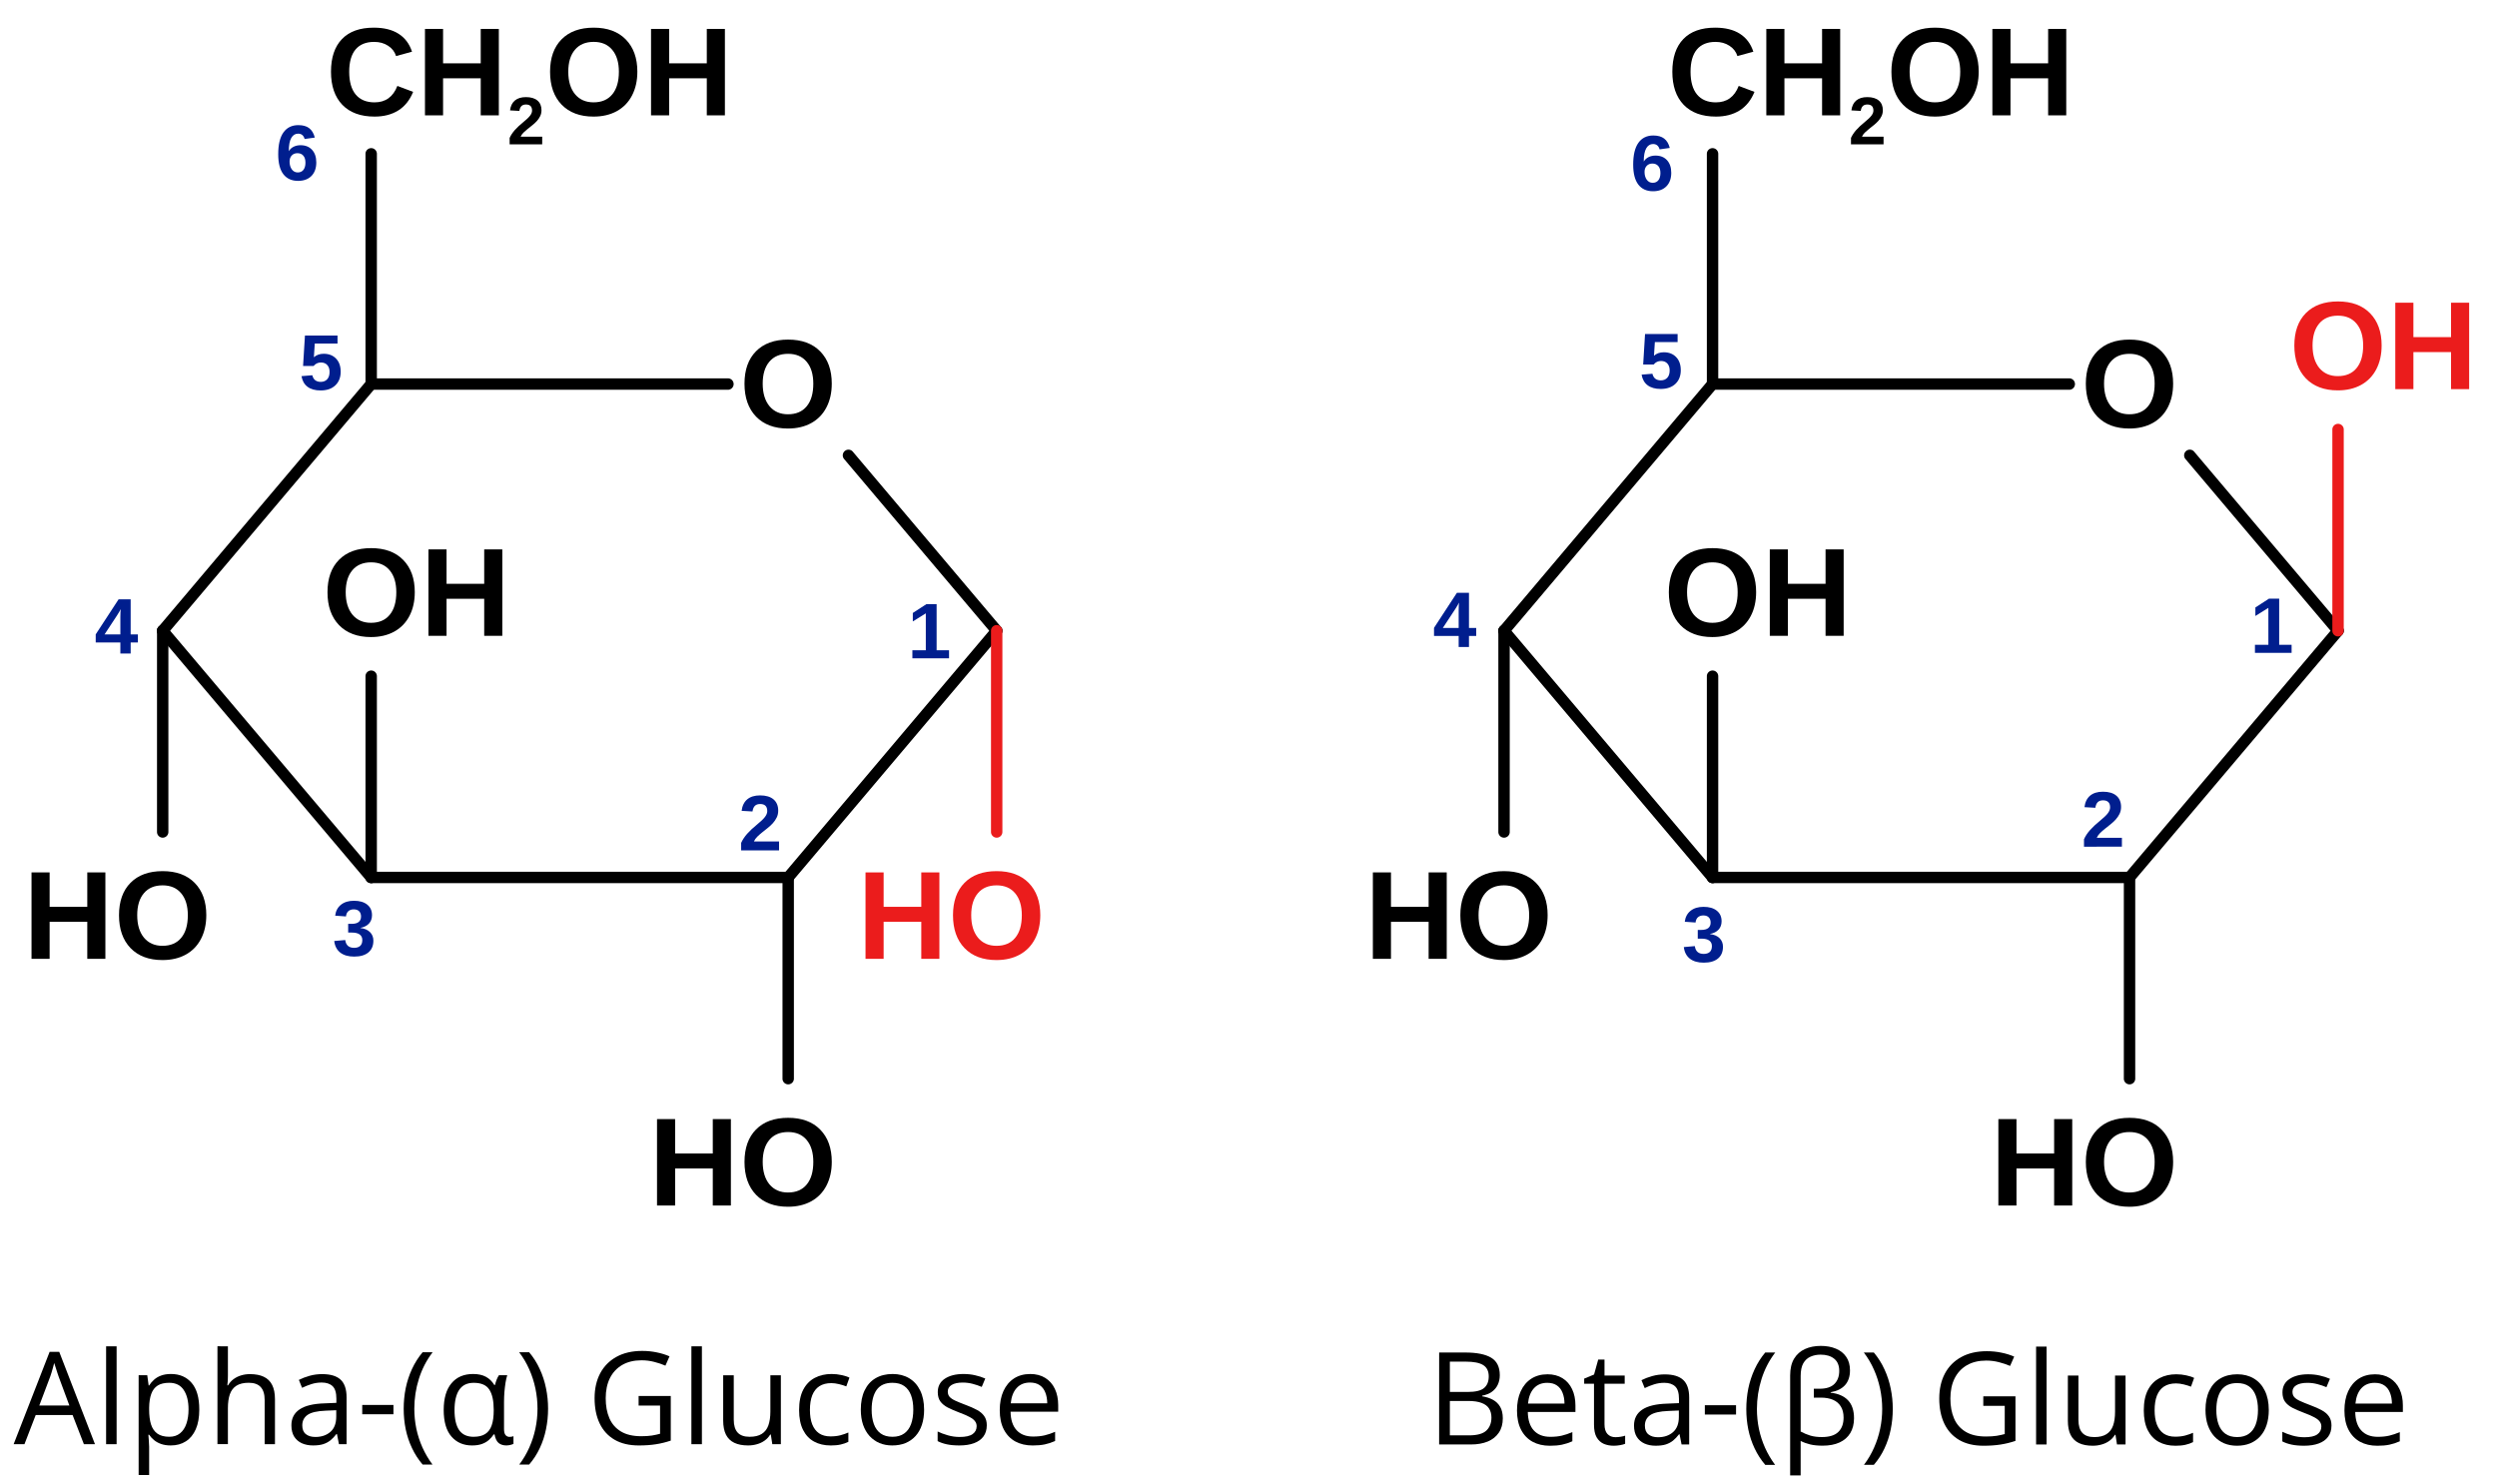<?xml version="1.0" encoding="UTF-8" standalone="no"?>
<!-- IBoard SVG File -->

<svg
   viewBox="368.91 144.28 258.39 153.63"
   height="153.63"
   width="258.39"
   version="1.1"
   id="svg228"
   sodipodi:docname="alpha-vs-beta-glusoce-1st-image-path.svg"
   inkscape:version="1.1.1 (3bf5ae0d25, 2021-09-20)"
   xmlns:inkscape="http://www.inkscape.org/namespaces/inkscape"
   xmlns:sodipodi="http://sodipodi.sourceforge.net/DTD/sodipodi-0.dtd"
   xmlns="http://www.w3.org/2000/svg"
   xmlns:svg="http://www.w3.org/2000/svg">
  <defs
     id="defs232" />
  <sodipodi:namedview
     id="namedview230"
     pagecolor="#ffffff"
     bordercolor="#999999"
     borderopacity="1"
     inkscape:pageshadow="0"
     inkscape:pageopacity="0"
     inkscape:pagecheckerboard="0"
     showgrid="false"
     inkscape:zoom="1.7240499"
     inkscape:cx="101.21517"
     inkscape:cy="43.212206"
     inkscape:window-width="1366"
     inkscape:window-height="697"
     inkscape:window-x="-8"
     inkscape:window-y="-8"
     inkscape:window-maximized="1"
     inkscape:current-layer="svg228" />
  <!-- SVG File -->
  <g
     id="g20210"
     transform="translate(2.397,-0.205)">
    <g
       aria-label="HO"
       id="text6">
      <path
         d="m 375.545,243.719 v -3.834 h -3.897 v 3.834 h -1.873 v -8.944 h 1.873 v 3.561 h 3.897 v -3.561 h 1.873 v 8.944 z"
         style="font-weight:bold;font-size:13px;font-family:Arial;baseline-shift:0px"
         id="path20854" />
      <path
         d="m 387.86,239.205 q 0,1.396 -0.552,2.457 -0.552,1.06 -1.581,1.625 -1.028,0.559 -2.399,0.559 -2.107,0 -3.307,-1.238 -1.193,-1.244 -1.193,-3.402 0,-2.152 1.193,-3.358 1.193,-1.206 3.32,-1.206 2.126,0 3.32,1.219 1.2,1.219 1.2,3.345 z m -1.911,0 q 0,-1.447 -0.686,-2.266 -0.686,-0.825 -1.923,-0.825 -1.257,0 -1.942,0.819 -0.686,0.812 -0.686,2.272 0,1.473 0.698,2.323 0.705,0.844 1.917,0.844 1.257,0 1.936,-0.825 0.686,-0.825 0.686,-2.342 z"
         style="font-weight:bold;font-size:13px;font-family:Arial;baseline-shift:0px"
         id="path20851" />
    </g>
    <g
       aria-label="HO"
       id="text12">
      <path
         d="m 461.848,243.719 v -3.834 h -3.897 v 3.834 h -1.873 v -8.944 h 1.873 v 3.561 h 3.897 v -3.561 h 1.873 v 8.944 z"
         style="font-weight:bold;font-size:13px;font-family:Arial;baseline-shift:0px;fill:#eb1c1c"
         id="path20848" />
      <path
         d="m 474.162,239.205 q 0,1.396 -0.552,2.457 -0.552,1.06 -1.581,1.625 -1.028,0.559 -2.399,0.559 -2.107,0 -3.307,-1.238 -1.193,-1.244 -1.193,-3.402 0,-2.152 1.193,-3.358 1.193,-1.206 3.32,-1.206 2.126,0 3.32,1.219 1.2,1.219 1.2,3.345 z m -1.911,0 q 0,-1.447 -0.686,-2.266 -0.686,-0.825 -1.923,-0.825 -1.257,0 -1.942,0.819 -0.686,0.812 -0.686,2.272 0,1.473 0.698,2.323 0.705,0.844 1.917,0.844 1.257,0 1.936,-0.825 0.686,-0.825 0.686,-2.342 z"
         style="font-weight:bold;font-size:13px;font-family:Arial;baseline-shift:0px;fill:#eb1c1c"
         id="path20845" />
    </g>
    <g
       aria-label="OH"
       id="text18">
      <path
         d="m 409.434,205.776 q 0,1.396 -0.552,2.457 -0.552,1.06 -1.581,1.625 -1.028,0.559 -2.399,0.559 -2.107,0 -3.307,-1.238 -1.193,-1.244 -1.193,-3.402 0,-2.152 1.193,-3.358 1.193,-1.206 3.32,-1.206 2.126,0 3.32,1.219 1.2,1.219 1.2,3.345 z m -1.911,0 q 0,-1.447 -0.686,-2.266 -0.686,-0.825 -1.923,-0.825 -1.257,0 -1.942,0.819 -0.686,0.812 -0.686,2.272 0,1.473 0.698,2.323 0.705,0.844 1.917,0.844 1.257,0 1.936,-0.825 0.686,-0.825 0.686,-2.342 z"
         style="font-weight:bold;font-size:13px;font-family:Arial;baseline-shift:0px"
         id="path20842" />
      <path
         d="m 416.619,210.289 v -3.834 h -3.897 v 3.834 h -1.873 v -8.944 h 1.873 v 3.561 h 3.897 v -3.561 h 1.873 v 8.944 z"
         style="font-weight:bold;font-size:13px;font-family:Arial;baseline-shift:0px"
         id="path20839" />
    </g>
    <g
       aria-label="O"
       id="text22">
      <path
         d="m 452.585,184.194 q 0,1.396 -0.552,2.457 -0.552,1.06 -1.581,1.625 -1.028,0.559 -2.399,0.559 -2.107,0 -3.307,-1.238 -1.193,-1.244 -1.193,-3.402 0,-2.152 1.193,-3.358 1.193,-1.206 3.32,-1.206 2.126,0 3.32,1.219 1.2,1.219 1.2,3.345 z m -1.911,0 q 0,-1.447 -0.686,-2.266 -0.686,-0.825 -1.923,-0.825 -1.257,0 -1.942,0.819 -0.686,0.812 -0.686,2.272 0,1.473 0.698,2.323 0.705,0.844 1.917,0.844 1.257,0 1.936,-0.825 0.686,-0.825 0.686,-2.342 z"
         style="font-weight:bold;font-size:13px;font-family:Arial;baseline-shift:0px"
         id="path20836" />
    </g>
    <g
       aria-label="HO"
       id="text28">
      <path
         d="m 440.272,269.25 v -3.834 h -3.897 v 3.834 h -1.873 v -8.944 h 1.873 v 3.561 h 3.897 v -3.561 h 1.873 v 8.944 z"
         style="font-weight:bold;font-size:13px;font-family:Arial;baseline-shift:0px"
         id="path20833" />
      <path
         d="m 452.586,264.736 q 0,1.396 -0.552,2.457 -0.552,1.06 -1.581,1.625 -1.028,0.559 -2.399,0.559 -2.107,0 -3.307,-1.238 -1.193,-1.244 -1.193,-3.402 0,-2.152 1.193,-3.358 1.193,-1.206 3.32,-1.206 2.126,0 3.32,1.219 1.2,1.219 1.2,3.345 z m -1.911,0 q 0,-1.447 -0.686,-2.266 -0.686,-0.825 -1.923,-0.825 -1.257,0 -1.942,0.819 -0.686,0.812 -0.686,2.272 0,1.473 0.698,2.323 0.705,0.844 1.917,0.844 1.257,0 1.936,-0.825 0.686,-0.825 0.686,-2.342 z"
         style="font-weight:bold;font-size:13px;font-family:Arial;baseline-shift:0px"
         id="path20830" />
    </g>
    <g
       aria-label="CH2OH"
       id="text40">
      <path
         d="m 405.278,155.078 q 1.695,0 2.355,-1.701 l 1.631,0.616 q -0.527,1.295 -1.549,1.93 -1.016,0.628 -2.438,0.628 -2.158,0 -3.339,-1.219 -1.174,-1.225 -1.174,-3.421 0,-2.203 1.136,-3.383 1.136,-1.181 3.294,-1.181 1.574,0 2.564,0.635 0.99,0.628 1.39,1.854 l -1.65,0.451 q -0.209,-0.673 -0.825,-1.066 -0.609,-0.4 -1.441,-0.4 -1.27,0 -1.93,0.787 -0.654,0.787 -0.654,2.304 0,1.542 0.673,2.355 0.679,0.812 1.955,0.812 z"
         style="font-weight:bold;font-size:13px;font-family:Arial;baseline-shift:0px"
         id="path20827" />
      <path
         d="m 416.259,156.423 v -3.834 h -3.897 v 3.834 h -1.873 v -8.944 h 1.873 v 3.561 h 3.897 v -3.561 h 1.873 v 8.944 z"
         style="font-weight:bold;font-size:13px;font-family:Arial;baseline-shift:0px"
         id="path20824" />
      <path
         d="m 419.25,159.423 v -0.666 q 0.188,-0.414 0.533,-0.807 0.349,-0.393 0.875,-0.82 0.506,-0.41 0.708,-0.677 0.205,-0.267 0.205,-0.523 0,-0.629 -0.632,-0.629 -0.308,0 -0.472,0.167 -0.161,0.164 -0.208,0.496 l -0.967,-0.055 q 0.082,-0.67 0.499,-1.022 0.42,-0.352 1.142,-0.352 0.779,0 1.196,0.355 0.417,0.355 0.417,0.998 0,0.338 -0.133,0.612 -0.133,0.273 -0.342,0.506 -0.208,0.229 -0.465,0.431 -0.253,0.202 -0.492,0.393 -0.239,0.191 -0.438,0.386 -0.195,0.195 -0.291,0.417 h 2.235 v 0.79 z"
         style="font-weight:bold;font-size:7px;font-family:Arial;baseline-shift:-3px"
         id="path20821" />
      <path
         d="m 432.466,151.91 q 0,1.396 -0.552,2.457 -0.552,1.06 -1.581,1.625 -1.028,0.559 -2.399,0.559 -2.107,0 -3.307,-1.238 -1.193,-1.244 -1.193,-3.402 0,-2.152 1.193,-3.358 1.193,-1.206 3.32,-1.206 2.126,0 3.32,1.219 1.2,1.219 1.2,3.345 z m -1.911,0 q 0,-1.447 -0.686,-2.266 -0.686,-0.825 -1.923,-0.825 -1.257,0 -1.942,0.819 -0.686,0.812 -0.686,2.272 0,1.473 0.698,2.323 0.705,0.844 1.917,0.844 1.257,0 1.936,-0.825 0.686,-0.825 0.686,-2.342 z"
         style="font-weight:bold;font-size:13px;font-family:Arial;baseline-shift:0px"
         id="path20818" />
      <path
         d="m 439.652,156.423 v -3.834 h -3.897 v 3.834 h -1.873 v -8.944 h 1.873 v 3.561 h 3.897 v -3.561 h 1.873 v 8.944 z"
         style="font-weight:bold;font-size:13px;font-family:Arial;baseline-shift:0px"
         id="path20815" />
    </g>
    <g
       id="line42">
      <path
         style="color:#000000;fill:#000000;stroke-width:1.179;stroke-linecap:round;-inkscape-stroke:none"
         d="m 448.076,235.294 -43.151,-3e-5"
         id="path20812" />
      <path
         style="color:#000000;fill:#000000;stroke-linecap:round;-inkscape-stroke:none"
         d="m 404.924,234.705 a 0.59,0.59 0 0 0 -0.59,0.59 0.59,0.59 0 0 0 0.59,0.588 h 43.152 a 0.59,0.59 0 0 0 0.59,-0.588 0.59,0.59 0 0 0 -0.59,-0.59 z"
         id="path20809" />
    </g>
    <g
       id="line44">
      <path
         style="color:#000000;fill:#000000;stroke-width:1.179;stroke-linecap:round;-inkscape-stroke:none"
         d="M 404.924,235.294 383.349,209.763"
         id="path20806" />
      <path
         style="color:#000000;fill:#000000;stroke-linecap:round;-inkscape-stroke:none"
         d="m 383.398,209.176 a 0.59,0.59 0 0 0 -0.43,0.137 0.59,0.59 0 0 0 -0.07,0.832 l 21.576,25.529 a 0.59,0.59 0 0 0 0.83,0.07 0.59,0.59 0 0 0 0.07,-0.83 L 383.799,209.383 a 0.59,0.59 0 0 0 -0.4,-0.207 z"
         id="path20803" />
    </g>
    <g
       id="line46">
      <path
         style="color:#000000;fill:#000000;stroke-width:1.179;stroke-linecap:round;-inkscape-stroke:none"
         d="m 383.349,209.763 21.576,-25.531"
         id="path20800" />
      <path
         style="color:#000000;fill:#000000;stroke-linecap:round;-inkscape-stroke:none"
         d="m 405.305,183.781 a 0.59,0.59 0 0 0 -0.83,0.07 l -21.576,25.531 a 0.59,0.59 0 0 0 0.07,0.83 0.59,0.59 0 0 0 0.83,-0.068 l 21.576,-25.531 a 0.59,0.59 0 0 0 -0.07,-0.832 z"
         id="path20797" />
    </g>
    <g
       id="line48">
      <path
         style="color:#000000;fill:#000000;stroke-width:1.179;stroke-linecap:round;-inkscape-stroke:none"
         d="m 404.924,184.233 h 36.915"
         id="path20794" />
      <path
         style="color:#000000;fill:#000000;stroke-linecap:round;-inkscape-stroke:none"
         d="m 404.924,183.643 a 0.59,0.59 0 0 0 -0.59,0.59 0.59,0.59 0 0 0 0.59,0.59 h 36.916 a 0.59,0.59 0 0 0 0.59,-0.59 0.59,0.59 0 0 0 -0.59,-0.59 z"
         id="path20791" />
    </g>
    <g
       id="line50">
      <path
         style="color:#000000;fill:#000000;stroke-width:1.179;stroke-linecap:round;-inkscape-stroke:none"
         d="m 454.311,191.612 15.34,18.152"
         id="path20788" />
      <path
         style="color:#000000;fill:#000000;stroke-linecap:round;-inkscape-stroke:none"
         d="m 453.932,191.162 a 0.59,0.59 0 0 0 -0.07,0.83 l 15.34,18.152 a 0.59,0.59 0 0 0 0.83,0.068 0.59,0.59 0 0 0 0.07,-0.83 l -15.34,-18.152 a 0.59,0.59 0 0 0 -0.83,-0.068 z"
         id="path20785" />
    </g>
    <g
       id="line52">
      <path
         style="color:#000000;fill:#000000;stroke-width:1.179;stroke-linecap:round;-inkscape-stroke:none"
         d="M 404.924,184.233 V 160.406"
         id="path20782" />
      <path
         style="color:#000000;fill:#000000;stroke-linecap:round;-inkscape-stroke:none"
         d="m 404.924,159.816 a 0.59,0.59 0 0 0 -0.59,0.59 v 23.826 a 0.59,0.59 0 0 0 0.59,0.59 0.59,0.59 0 0 0 0.59,-0.59 v -23.826 a 0.59,0.59 0 0 0 -0.59,-0.59 z"
         id="path20779" />
    </g>
    <g
       id="line54">
      <path
         style="color:#000000;fill:#000000;stroke-width:1.179;stroke-linecap:round;-inkscape-stroke:none"
         d="m 448.076,235.294 v 20.826"
         id="path20776" />
      <path
         style="color:#000000;fill:#000000;stroke-linecap:round;-inkscape-stroke:none"
         d="m 448.076,234.705 a 0.59,0.59 0 0 0 -0.59,0.59 v 20.826 a 0.59,0.59 0 0 0 0.59,0.59 0.59,0.59 0 0 0 0.59,-0.59 v -20.826 a 0.59,0.59 0 0 0 -0.59,-0.59 z"
         id="path20773" />
    </g>
    <g
       id="line56">
      <path
         style="color:#000000;fill:#000000;stroke-width:1.179;stroke-linecap:round;-inkscape-stroke:none"
         d="m 469.651,209.763 -21.576,25.531"
         id="path20770" />
      <path
         style="color:#000000;fill:#000000;stroke-linecap:round;-inkscape-stroke:none"
         d="m 469.602,209.176 a 0.59,0.59 0 0 0 -0.4,0.207 L 447.625,234.914 a 0.59,0.59 0 0 0 0.07,0.83 0.59,0.59 0 0 0 0.83,-0.07 l 21.576,-25.529 a 0.59,0.59 0 0 0 -0.07,-0.832 0.59,0.59 0 0 0 -0.43,-0.137 z"
         id="path20767" />
    </g>
    <g
       id="line58">
      <path
         style="color:#000000;fill:#000000;stroke-width:1.179;stroke-linecap:round;-inkscape-stroke:none"
         d="m 383.349,209.763 v 20.826"
         id="path20764" />
      <path
         style="color:#000000;fill:#000000;stroke-linecap:round;-inkscape-stroke:none"
         d="m 383.35,209.174 a 0.59,0.59 0 0 0 -0.59,0.59 v 20.826 a 0.59,0.59 0 0 0 0.59,0.59 0.59,0.59 0 0 0 0.588,-0.59 v -20.826 a 0.59,0.59 0 0 0 -0.588,-0.59 z"
         id="path20761" />
    </g>
    <g
       id="line60">
      <path
         style="color:#000000;fill:#000000;stroke-width:1.179;stroke-linecap:round;-inkscape-stroke:none"
         d="m 469.651,209.763 v 20.826"
         id="path20758" />
      <path
         style="color:#000000;fill:#eb1c1c;stroke-linecap:round;-inkscape-stroke:none"
         d="m 469.65,209.174 a 0.59,0.59 0 0 0 -0.588,0.59 v 20.826 a 0.59,0.59 0 0 0 0.588,0.59 0.59,0.59 0 0 0 0.59,-0.59 v -20.826 a 0.59,0.59 0 0 0 -0.59,-0.59 z"
         id="path20755" />
    </g>
    <g
       id="line62">
      <path
         style="color:#000000;fill:#000000;stroke-width:1.179;stroke-linecap:round;-inkscape-stroke:none"
         d="M 404.924,235.294 V 214.468"
         id="path20752" />
      <path
         style="color:#000000;fill:#000000;stroke-linecap:round;-inkscape-stroke:none"
         d="m 404.924,213.879 a 0.59,0.59 0 0 0 -0.59,0.59 v 20.826 a 0.59,0.59 0 0 0 0.59,0.588 0.59,0.59 0 0 0 0.59,-0.588 v -20.826 a 0.59,0.59 0 0 0 -0.59,-0.59 z"
         id="path20749" />
    </g>
    <g
       aria-label="1"
       id="text66"
       transform="matrix(1.164,0,0,1.164,-73.939,-34.672)"
       style="fill:#001e8e;fill-opacity:1">
      <path
         d="m 459.507,212.448 v -0.714 h 1.193 v -3.285 l -1.155,0.721 v -0.755 l 1.207,-0.783 h 0.909 v 4.102 h 1.104 v 0.714 z"
         style="font-weight:bold;font-size:7px;font-family:Arial;baseline-shift:0px;fill:#001e8e;fill-opacity:1"
         id="path20746" />
    </g>
    <g
       aria-label="2"
       id="text70"
       transform="matrix(1.164,0,0,1.164,-73.038,-37.143)"
       style="fill:#001e8e;fill-opacity:1">
      <path
         d="m 443.509,231.648 v -0.667 q 0.188,-0.414 0.533,-0.807 0.349,-0.393 0.875,-0.82 0.506,-0.41 0.708,-0.677 0.205,-0.267 0.205,-0.523 0,-0.629 -0.632,-0.629 -0.308,0 -0.472,0.167 -0.161,0.164 -0.208,0.496 l -0.967,-0.055 q 0.082,-0.67 0.499,-1.022 0.42,-0.352 1.142,-0.352 0.779,0 1.196,0.355 0.417,0.355 0.417,0.998 0,0.338 -0.133,0.612 -0.133,0.273 -0.342,0.506 -0.208,0.229 -0.465,0.431 -0.253,0.202 -0.492,0.393 -0.239,0.191 -0.438,0.386 -0.195,0.195 -0.291,0.417 h 2.235 v 0.79 z"
         style="font-weight:bold;font-size:7px;font-family:Arial;baseline-shift:0px;fill:#001e8e;fill-opacity:1"
         id="path20743" />
    </g>
    <g
       aria-label="3"
       id="text74"
       transform="matrix(1.164,0,0,1.164,-67.399,-41.142)"
       style="fill:#001e8e;fill-opacity:1">
      <path
         d="m 405.97,243.112 q 0,0.677 -0.444,1.046 -0.444,0.369 -1.265,0.369 -0.776,0 -1.234,-0.355 -0.458,-0.359 -0.537,-1.032 l 0.978,-0.086 q 0.092,0.694 0.79,0.694 0.345,0 0.537,-0.171 0.191,-0.171 0.191,-0.523 0,-0.321 -0.232,-0.492 -0.232,-0.171 -0.69,-0.171 h -0.335 v -0.776 h 0.314 q 0.414,0 0.622,-0.167 0.208,-0.171 0.208,-0.485 0,-0.297 -0.167,-0.465 -0.164,-0.171 -0.482,-0.171 -0.297,0 -0.482,0.164 -0.181,0.164 -0.208,0.465 l -0.96,-0.068 q 0.075,-0.622 0.516,-0.974 0.441,-0.352 1.152,-0.352 0.755,0 1.179,0.342 0.427,0.338 0.427,0.94 0,0.451 -0.267,0.742 -0.263,0.291 -0.762,0.386 v 0.014 q 0.554,0.065 0.851,0.366 0.301,0.297 0.301,0.762 z"
         style="font-weight:bold;font-size:7px;font-family:Arial;baseline-shift:0px;fill:#001e8e;fill-opacity:1"
         id="path20740" />
    </g>
    <g
       aria-label="4"
       id="text78"
       transform="matrix(1.164,0,0,1.164,-64.938,-28.222)"
       style="fill:#001e8e;fill-opacity:1">
      <path
         d="m 382.279,205.497 v 0.981 h -0.916 v -0.981 h -2.191 v -0.721 l 2.034,-3.114 h 1.073 v 3.121 h 0.643 v 0.714 z m -0.916,-2.29 q 0,-0.185 0.01,-0.4 0.014,-0.215 0.021,-0.277 -0.089,0.191 -0.321,0.554 l -1.118,1.699 h 1.408 z"
         style="font-weight:bold;font-size:7px;font-family:Arial;baseline-shift:0px;fill:#001e8e;fill-opacity:1"
         id="path20737" />
    </g>
    <g
       aria-label="5"
       id="text82"
       transform="matrix(1.164,0,0,1.164,-75.897,-27.821)"
       style="fill:#001e8e;fill-opacity:1">
      <path
         d="m 410.365,181.075 q 0,0.766 -0.479,1.22 -0.475,0.451 -1.306,0.451 -0.725,0 -1.162,-0.325 -0.434,-0.328 -0.537,-0.947 l 0.96,-0.079 q 0.075,0.308 0.267,0.448 0.191,0.14 0.482,0.14 0.359,0 0.571,-0.229 0.215,-0.229 0.215,-0.66 0,-0.379 -0.202,-0.605 -0.202,-0.229 -0.564,-0.229 -0.4,0 -0.653,0.311 h -0.937 l 0.167,-2.71 h 2.895 v 0.714 h -2.023 l -0.079,1.217 q 0.349,-0.308 0.872,-0.308 0.687,0 1.097,0.427 0.414,0.427 0.414,1.162 z"
         style="font-weight:bold;font-size:7px;font-family:Arial;baseline-shift:0px;fill:#001e8e;fill-opacity:1"
         id="path20734" />
    </g>
    <g
       aria-label="6"
       id="text86"
       transform="matrix(1.164,0,0,1.164,-67.486,-29.959)"
       style="fill:#001e8e;fill-opacity:1">
      <path
         d="m 400.97,164.303 q 0,0.769 -0.431,1.207 -0.431,0.438 -1.189,0.438 -0.851,0 -1.309,-0.595 -0.455,-0.598 -0.455,-1.771 0,-1.289 0.461,-1.938 0.465,-0.653 1.326,-0.653 0.612,0 0.964,0.27 0.355,0.27 0.502,0.837 l -0.906,0.126 q -0.13,-0.475 -0.581,-0.475 -0.386,0 -0.608,0.386 -0.219,0.386 -0.219,1.172 0.154,-0.256 0.427,-0.393 0.273,-0.137 0.619,-0.137 0.646,0 1.022,0.41 0.376,0.41 0.376,1.114 z m -0.964,0.027 q 0,-0.41 -0.191,-0.625 -0.188,-0.219 -0.52,-0.219 -0.318,0 -0.509,0.205 -0.191,0.202 -0.191,0.537 0,0.42 0.198,0.697 0.202,0.273 0.526,0.273 0.325,0 0.506,-0.229 0.181,-0.232 0.181,-0.639 z"
         style="font-weight:bold;font-size:7px;font-family:Arial;baseline-shift:0px;fill:#001e8e;fill-opacity:1"
         id="path20731" />
    </g>
  </g>
  <g
     aria-label="Alpha-(α) Glucose"
     id="text5135"
     style="font-weight:bold;font-size:13.333px;line-height:1.25;font-family:'Open Sans';-inkscape-font-specification:'Open Sans Bold';text-align:center;text-anchor:middle">
    <path
       d="m 377.592,293.748 -1.172,-3.021 h -3.815 l -1.165,3.021 h -1.12 l 3.724,-9.557 h 0.996 l 3.698,9.557 z m -1.504,-4.004 -1.113,-3.001 q -0.039,-0.117 -0.13,-0.384 -0.085,-0.267 -0.176,-0.553 -0.091,-0.286 -0.15,-0.462 -0.065,0.267 -0.143,0.534 -0.072,0.26 -0.143,0.488 -0.072,0.221 -0.124,0.378 l -1.133,3.001 z"
       style="font-weight:normal;-inkscape-font-specification:'Open Sans'"
       id="path20947" />
    <path
       d="m 380.977,293.748 h -1.087 v -10.13 h 1.087 z"
       style="font-weight:normal;-inkscape-font-specification:'Open Sans'"
       id="path20944" />
    <path
       d="m 386.609,286.482 q 1.335,0 2.129,0.918 0.794,0.918 0.794,2.76 0,1.217 -0.365,2.044 -0.365,0.827 -1.029,1.25 -0.658,0.423 -1.556,0.423 -0.566,0 -0.996,-0.15 -0.43,-0.15 -0.736,-0.404 -0.306,-0.254 -0.508,-0.553 h -0.078 q 0.019,0.254 0.046,0.612 0.033,0.358 0.033,0.625 v 2.93 h -1.087 v -10.325 h 0.892 l 0.143,1.055 h 0.052 q 0.208,-0.326 0.508,-0.592 0.299,-0.273 0.729,-0.43 0.436,-0.163 1.029,-0.163 z m -0.189,0.911 q -0.742,0 -1.198,0.286 -0.449,0.286 -0.658,0.859 -0.208,0.566 -0.221,1.426 v 0.208 q 0,0.905 0.195,1.53 0.202,0.625 0.658,0.951 0.462,0.326 1.237,0.326 0.664,0 1.107,-0.358 0.443,-0.358 0.658,-0.996 0.221,-0.645 0.221,-1.478 0,-1.263 -0.495,-2.005 -0.488,-0.749 -1.504,-0.749 z"
       style="font-weight:normal;-inkscape-font-specification:'Open Sans'"
       id="path20941" />
    <path
       d="m 392.494,283.618 v 3.027 q 0,0.26 -0.013,0.527 -0.013,0.26 -0.046,0.482 h 0.072 q 0.221,-0.378 0.56,-0.632 0.345,-0.26 0.781,-0.391 0.436,-0.137 0.924,-0.137 0.859,0 1.432,0.273 0.579,0.273 0.866,0.846 0.293,0.573 0.293,1.484 v 4.648 H 396.296 v -4.577 q 0,-0.892 -0.41,-1.335 -0.404,-0.443 -1.243,-0.443 -0.794,0 -1.27,0.306 -0.469,0.299 -0.677,0.885 -0.202,0.586 -0.202,1.432 v 3.73 h -1.081 v -10.13 z"
       style="font-weight:normal;-inkscape-font-specification:'Open Sans'"
       id="path20938" />
    <path
       d="m 402.26,286.495 q 1.276,0 1.895,0.573 0.618,0.573 0.618,1.829 v 4.85 h -0.788 l -0.208,-1.055 h -0.052 q -0.299,0.391 -0.625,0.658 -0.326,0.26 -0.755,0.397 -0.423,0.13 -1.042,0.13 -0.651,0 -1.159,-0.228 -0.501,-0.228 -0.794,-0.69 -0.286,-0.462 -0.286,-1.172 0,-1.068 0.846,-1.641 0.846,-0.573 2.578,-0.625 l 1.23,-0.052 v -0.436 q 0,-0.924 -0.397,-1.296 -0.397,-0.371 -1.12,-0.371 -0.56,0 -1.068,0.163 -0.508,0.163 -0.964,0.384 l -0.332,-0.82 q 0.482,-0.247 1.107,-0.423 0.625,-0.176 1.315,-0.176 z m 1.445,3.737 -1.087,0.046 q -1.335,0.052 -1.882,0.436 -0.547,0.384 -0.547,1.087 0,0.612 0.371,0.905 0.371,0.293 0.983,0.293 0.951,0 1.556,-0.527 0.605,-0.527 0.605,-1.582 z"
       style="font-weight:normal;-inkscape-font-specification:'Open Sans'"
       id="path20935" />
    <path
       d="m 406.394,290.649 v -0.964 h 3.229 v 0.964 z"
       style="font-weight:normal;-inkscape-font-specification:'Open Sans'"
       id="path20932" />
    <path
       d="m 410.684,290.095 q 0,-1.1 0.208,-2.142 0.215,-1.042 0.651,-1.986 0.436,-0.944 1.1,-1.738 h 1.035 q -0.944,1.237 -1.419,2.747 -0.475,1.51 -0.475,3.105 0,1.042 0.208,2.057 0.215,1.009 0.632,1.947 0.423,0.938 1.042,1.771 h -1.022 q -0.664,-0.781 -1.1,-1.706 -0.436,-0.918 -0.651,-1.947 -0.208,-1.029 -0.208,-2.109 z"
       style="font-weight:normal;-inkscape-font-specification:'Open Sans'"
       id="path20929" />
    <path
       d="m 417.93,292.98 q 0.749,0 1.198,-0.293 0.456,-0.293 0.664,-0.892 0.208,-0.605 0.208,-1.523 v -0.104 q 0,-1.367 -0.456,-2.07 -0.449,-0.703 -1.615,-0.703 -1.009,0 -1.497,0.723 -0.488,0.723 -0.488,2.103 0,1.367 0.475,2.064 0.482,0.697 1.51,0.697 z m -0.176,0.898 q -1.328,0 -2.129,-0.924 -0.801,-0.924 -0.801,-2.747 0,-1.803 0.801,-2.76 0.801,-0.964 2.24,-0.964 0.794,0 1.322,0.286 0.534,0.286 0.872,0.846 h 0.078 q 0.052,-0.247 0.156,-0.521 0.104,-0.273 0.247,-0.482 h 0.859 q -0.098,0.299 -0.176,0.762 -0.072,0.462 -0.117,0.983 -0.039,0.521 -0.039,1.009 v 2.806 q 0,0.456 0.163,0.638 0.163,0.182 0.404,0.182 0.104,0 0.221,-0.019 0.124,-0.026 0.189,-0.052 v 0.794 q -0.065,0.039 -0.182,0.072 -0.117,0.039 -0.26,0.065 -0.137,0.026 -0.28,0.026 -0.495,0 -0.807,-0.247 -0.306,-0.247 -0.43,-0.898 h -0.085 q -0.202,0.312 -0.495,0.573 -0.286,0.26 -0.716,0.417 -0.423,0.156 -1.035,0.156 z"
       style="font-weight:normal;-inkscape-font-specification:'Open Sans'"
       id="path20926" />
    <path
       d="m 425.625,290.082 q 0,1.087 -0.215,2.122 -0.208,1.029 -0.645,1.953 -0.43,0.924 -1.1,1.699 h -1.022 q 0.625,-0.827 1.042,-1.771 0.423,-0.944 0.632,-1.953 0.215,-1.016 0.215,-2.057 0,-1.061 -0.215,-2.09 -0.215,-1.029 -0.638,-1.979 -0.417,-0.951 -1.048,-1.777 h 1.035 q 0.671,0.801 1.1,1.745 0.436,0.938 0.645,1.979 0.215,1.035 0.215,2.129 z"
       style="font-weight:normal;-inkscape-font-specification:'Open Sans'"
       id="path20923" />
    <path
       d="m 434.994,288.761 h 3.327 v 4.616 q -0.749,0.254 -1.543,0.378 -0.788,0.124 -1.764,0.124 -1.484,0 -2.506,-0.592 -1.016,-0.592 -1.543,-1.686 -0.527,-1.1 -0.527,-2.611 0,-1.478 0.579,-2.578 0.586,-1.1 1.686,-1.706 1.107,-0.612 2.656,-0.612 0.794,0 1.504,0.15 0.716,0.143 1.328,0.41 l -0.423,0.964 q -0.527,-0.228 -1.165,-0.391 -0.632,-0.163 -1.309,-0.163 -1.165,0 -1.999,0.482 -0.827,0.482 -1.27,1.361 -0.436,0.879 -0.436,2.083 0,1.191 0.384,2.077 0.384,0.879 1.198,1.367 0.814,0.488 2.096,0.488 0.645,0 1.107,-0.072 0.462,-0.078 0.84,-0.182 v -2.917 h -2.22 z"
       style="font-weight:normal;-inkscape-font-specification:'Open Sans'"
       id="path20920" />
    <path
       d="m 441.543,293.748 h -1.087 v -10.13 h 1.087 z"
       style="font-weight:normal;-inkscape-font-specification:'Open Sans'"
       id="path20917" />
    <path
       d="m 449.714,286.612 v 7.135 h -0.885 l -0.156,-1.003 h -0.059 q -0.221,0.371 -0.573,0.625 -0.352,0.254 -0.794,0.378 -0.436,0.13 -0.931,0.13 -0.846,0 -1.419,-0.273 -0.573,-0.273 -0.866,-0.846 -0.286,-0.573 -0.286,-1.471 v -4.674 h 1.094 v 4.596 q 0,0.892 0.404,1.335 0.404,0.436 1.23,0.436 0.794,0 1.263,-0.299 0.475,-0.299 0.684,-0.879 0.208,-0.586 0.208,-1.432 v -3.756 z"
       style="font-weight:normal;-inkscape-font-specification:'Open Sans'"
       id="path20914" />
    <path
       d="m 454.857,293.878 q -0.964,0 -1.699,-0.397 -0.736,-0.397 -1.146,-1.211 -0.41,-0.814 -0.41,-2.051 0,-1.296 0.43,-2.116 0.436,-0.827 1.198,-1.224 0.762,-0.397 1.732,-0.397 0.534,0 1.029,0.111 0.501,0.104 0.82,0.267 l -0.326,0.905 q -0.326,-0.13 -0.755,-0.234 -0.423,-0.104 -0.794,-0.104 -0.742,0 -1.237,0.319 -0.488,0.319 -0.736,0.938 -0.241,0.618 -0.241,1.523 0,0.866 0.234,1.478 0.241,0.612 0.71,0.937 0.475,0.319 1.185,0.319 0.566,0 1.022,-0.117 0.456,-0.124 0.827,-0.286 v 0.964 q -0.358,0.182 -0.801,0.28 -0.436,0.098 -1.042,0.098 z"
       style="font-weight:normal;-inkscape-font-specification:'Open Sans'"
       id="path20911" />
    <path
       d="m 464.538,290.167 q 0,0.879 -0.228,1.569 -0.228,0.69 -0.658,1.165 -0.43,0.475 -1.042,0.729 -0.605,0.247 -1.374,0.247 -0.716,0 -1.315,-0.247 -0.592,-0.254 -1.029,-0.729 -0.43,-0.475 -0.671,-1.165 -0.234,-0.69 -0.234,-1.569 0,-1.172 0.397,-1.992 0.397,-0.827 1.133,-1.257 0.742,-0.436 1.764,-0.436 0.977,0 1.706,0.436 0.736,0.436 1.139,1.263 0.41,0.82 0.41,1.986 z m -5.43,0 q 0,0.859 0.228,1.491 0.228,0.632 0.703,0.977 0.475,0.345 1.224,0.345 0.742,0 1.217,-0.345 0.482,-0.345 0.71,-0.977 0.228,-0.632 0.228,-1.491 0,-0.853 -0.228,-1.471 -0.228,-0.625 -0.703,-0.964 -0.475,-0.339 -1.23,-0.339 -1.113,0 -1.634,0.736 -0.514,0.736 -0.514,2.038 z"
       style="font-weight:normal;-inkscape-font-specification:'Open Sans'"
       id="path20908" />
    <path
       d="m 471.022,291.795 q 0,0.684 -0.345,1.152 -0.339,0.462 -0.977,0.697 -0.631,0.234 -1.51,0.234 -0.749,0 -1.296,-0.117 -0.547,-0.117 -0.957,-0.332 v -0.996 q 0.436,0.215 1.042,0.391 0.605,0.176 1.237,0.176 0.924,0 1.341,-0.299 0.417,-0.299 0.417,-0.814 0,-0.293 -0.169,-0.514 -0.163,-0.228 -0.553,-0.436 -0.391,-0.215 -1.081,-0.469 -0.684,-0.26 -1.185,-0.514 -0.495,-0.26 -0.768,-0.632 -0.267,-0.371 -0.267,-0.964 0,-0.905 0.729,-1.387 0.736,-0.488 1.927,-0.488 0.645,0 1.204,0.13 0.566,0.124 1.055,0.339 l -0.365,0.866 q -0.443,-0.189 -0.944,-0.319 -0.501,-0.13 -1.022,-0.13 -0.749,0 -1.152,0.247 -0.397,0.247 -0.397,0.677 0,0.332 0.182,0.547 0.189,0.215 0.599,0.404 0.41,0.189 1.081,0.443 0.671,0.247 1.159,0.514 0.488,0.26 0.749,0.638 0.267,0.371 0.267,0.957 z"
       style="font-weight:normal;-inkscape-font-specification:'Open Sans'"
       id="path20905" />
    <path
       d="m 475.508,286.482 q 0.911,0 1.562,0.404 0.651,0.404 0.996,1.133 0.345,0.723 0.345,1.693 v 0.671 h -4.928 q 0.019,1.256 0.625,1.914 0.605,0.658 1.706,0.658 0.677,0 1.198,-0.124 0.521,-0.124 1.081,-0.365 v 0.951 q -0.54,0.241 -1.074,0.352 -0.527,0.111 -1.25,0.111 -1.029,0 -1.797,-0.417 -0.762,-0.423 -1.185,-1.237 -0.423,-0.814 -0.423,-1.992 0,-1.152 0.384,-1.992 0.391,-0.846 1.094,-1.302 0.71,-0.456 1.667,-0.456 z m -0.013,0.885 q -0.866,0 -1.38,0.566 -0.514,0.566 -0.612,1.582 h 3.776 q -0.007,-0.638 -0.202,-1.12 -0.189,-0.488 -0.579,-0.755 -0.391,-0.273 -1.003,-0.273 z"
       style="font-weight:normal;-inkscape-font-specification:'Open Sans'"
       id="path20902" />
  </g>
  <g
     aria-label="Beta-(β) Glucose"
     id="text13479"
     style="font-weight:bold;font-size:13.333px;line-height:1.25;font-family:'Open Sans';-inkscape-font-specification:'Open Sans Bold';text-align:center;text-anchor:middle">
    <path
       d="m 517.834,284.259 h 2.695 q 1.784,0 2.682,0.534 0.898,0.534 0.898,1.816 0,0.553 -0.215,0.996 -0.208,0.436 -0.612,0.723 -0.404,0.286 -0.996,0.397 v 0.065 q 0.625,0.098 1.107,0.358 0.482,0.26 0.755,0.729 0.273,0.469 0.273,1.191 0,0.879 -0.41,1.484 -0.404,0.605 -1.146,0.918 -0.742,0.306 -1.758,0.306 h -3.275 z m 1.107,4.082 h 1.823 q 1.243,0 1.719,-0.41 0.482,-0.41 0.482,-1.198 0,-0.814 -0.573,-1.172 -0.566,-0.358 -1.81,-0.358 h -1.641 z m 0,0.931 v 3.561 h 1.979 q 1.27,0 1.797,-0.495 0.527,-0.501 0.527,-1.348 0,-0.54 -0.241,-0.924 -0.234,-0.384 -0.768,-0.586 -0.527,-0.208 -1.413,-0.208 z"
       style="font-weight:normal;-inkscape-font-specification:'Open Sans'"
       id="path20899" />
    <path
       d="m 529.032,286.511 q 0.911,0 1.562,0.404 0.651,0.404 0.996,1.133 0.345,0.723 0.345,1.693 v 0.671 h -4.928 q 0.019,1.257 0.625,1.914 0.605,0.658 1.706,0.658 0.677,0 1.198,-0.124 0.521,-0.124 1.081,-0.365 v 0.951 q -0.54,0.241 -1.074,0.352 -0.527,0.111 -1.25,0.111 -1.029,0 -1.797,-0.417 -0.762,-0.423 -1.185,-1.237 -0.423,-0.814 -0.423,-1.992 0,-1.152 0.384,-1.992 0.391,-0.846 1.094,-1.302 0.71,-0.456 1.667,-0.456 z m -0.013,0.885 q -0.866,0 -1.38,0.566 -0.514,0.566 -0.612,1.582 h 3.776 q -0.007,-0.638 -0.202,-1.12 -0.189,-0.488 -0.579,-0.755 -0.391,-0.273 -1.003,-0.273 z"
       style="font-weight:normal;-inkscape-font-specification:'Open Sans'"
       id="path20896" />
    <path
       d="m 536.076,293.022 q 0.267,0 0.547,-0.046 0.28,-0.046 0.456,-0.111 v 0.84 q -0.189,0.085 -0.527,0.143 -0.332,0.059 -0.651,0.059 -0.566,0 -1.029,-0.195 -0.462,-0.202 -0.742,-0.677 -0.273,-0.475 -0.273,-1.315 v -4.232 h -1.016 v -0.527 l 1.022,-0.423 0.43,-1.549 h 0.651 v 1.654 h 2.09 v 0.846 h -2.09 v 4.199 q 0,0.671 0.306,1.003 0.312,0.332 0.827,0.332 z"
       style="font-weight:normal;-inkscape-font-specification:'Open Sans'"
       id="path20893" />
    <path
       d="m 541.193,286.524 q 1.276,0 1.895,0.573 0.618,0.573 0.618,1.829 v 4.85 h -0.788 l -0.208,-1.055 h -0.052 q -0.299,0.391 -0.625,0.658 -0.326,0.26 -0.755,0.397 -0.423,0.13 -1.042,0.13 -0.651,0 -1.159,-0.228 -0.501,-0.228 -0.794,-0.69 -0.286,-0.462 -0.286,-1.172 0,-1.068 0.846,-1.641 0.846,-0.573 2.578,-0.625 l 1.23,-0.052 v -0.436 q 0,-0.924 -0.397,-1.296 -0.397,-0.371 -1.12,-0.371 -0.56,0 -1.068,0.163 -0.508,0.163 -0.964,0.384 l -0.332,-0.82 q 0.482,-0.247 1.107,-0.423 0.625,-0.176 1.315,-0.176 z m 1.445,3.737 -1.087,0.046 q -1.335,0.052 -1.882,0.436 -0.547,0.384 -0.547,1.087 0,0.612 0.371,0.905 0.371,0.293 0.983,0.293 0.951,0 1.556,-0.527 0.605,-0.527 0.605,-1.582 z"
       style="font-weight:normal;-inkscape-font-specification:'Open Sans'"
       id="path20890" />
    <path
       d="m 545.327,290.678 v -0.964 h 3.229 v 0.964 z"
       style="font-weight:normal;-inkscape-font-specification:'Open Sans'"
       id="path20887" />
    <path
       d="m 549.617,290.125 q 0,-1.1 0.208,-2.142 0.215,-1.042 0.651,-1.986 0.436,-0.944 1.1,-1.738 h 1.035 q -0.944,1.237 -1.419,2.747 -0.475,1.51 -0.475,3.105 0,1.042 0.208,2.057 0.215,1.009 0.632,1.947 0.423,0.938 1.042,1.771 h -1.022 q -0.664,-0.781 -1.1,-1.706 -0.436,-0.918 -0.651,-1.947 -0.208,-1.029 -0.208,-2.109 z"
       style="font-weight:normal;-inkscape-font-specification:'Open Sans'"
       id="path20884" />
    <path
       d="m 557.326,283.575 q 0.885,0 1.562,0.286 0.684,0.28 1.068,0.846 0.391,0.56 0.391,1.4 0,0.957 -0.514,1.53 -0.514,0.566 -1.484,0.729 v 0.052 q 1.185,0.137 1.797,0.788 0.618,0.651 0.618,1.855 0,0.905 -0.391,1.543 -0.384,0.632 -1.107,0.964 -0.723,0.332 -1.745,0.332 -0.762,0 -1.296,-0.13 -0.534,-0.13 -0.983,-0.358 v 3.568 h -1.087 v -10.345 q 0,-1.055 0.404,-1.732 0.41,-0.677 1.126,-1.003 0.716,-0.326 1.641,-0.326 z m -0.026,0.905 q -0.566,0 -1.035,0.208 -0.469,0.202 -0.749,0.684 -0.273,0.482 -0.273,1.322 v 5.742 q 0.475,0.26 0.99,0.417 0.514,0.156 1.198,0.156 1.165,0 1.706,-0.527 0.547,-0.527 0.547,-1.491 0,-0.703 -0.293,-1.159 -0.286,-0.462 -0.814,-0.684 -0.527,-0.221 -1.257,-0.221 h -0.716 v -0.918 h 0.592 q 1.048,0 1.543,-0.501 0.495,-0.501 0.495,-1.348 0,-0.833 -0.521,-1.257 -0.521,-0.423 -1.413,-0.423 z"
       style="font-weight:normal;-inkscape-font-specification:'Open Sans'"
       id="path20881" />
    <path
       d="m 564.774,290.112 q 0,1.087 -0.215,2.122 -0.208,1.029 -0.645,1.953 -0.43,0.924 -1.1,1.699 h -1.022 q 0.625,-0.827 1.042,-1.771 0.423,-0.944 0.632,-1.953 0.215,-1.016 0.215,-2.057 0,-1.061 -0.215,-2.09 -0.215,-1.029 -0.638,-1.979 -0.417,-0.951 -1.048,-1.777 h 1.035 q 0.671,0.801 1.1,1.745 0.436,0.938 0.645,1.979 0.215,1.035 0.215,2.129 z"
       style="font-weight:normal;-inkscape-font-specification:'Open Sans'"
       id="path20878" />
    <path
       d="m 574.142,288.79 h 3.327 v 4.616 q -0.749,0.254 -1.543,0.378 -0.788,0.124 -1.764,0.124 -1.484,0 -2.507,-0.592 -1.016,-0.592 -1.543,-1.686 -0.527,-1.1 -0.527,-2.611 0,-1.478 0.579,-2.578 0.586,-1.1 1.686,-1.706 1.107,-0.612 2.656,-0.612 0.794,0 1.504,0.15 0.716,0.143 1.328,0.41 l -0.423,0.964 q -0.527,-0.228 -1.165,-0.391 -0.632,-0.163 -1.309,-0.163 -1.165,0 -1.999,0.482 -0.827,0.482 -1.27,1.361 -0.436,0.879 -0.436,2.083 0,1.191 0.384,2.077 0.384,0.879 1.198,1.367 0.814,0.488 2.096,0.488 0.645,0 1.107,-0.072 0.462,-0.078 0.84,-0.182 v -2.917 h -2.22 z"
       style="font-weight:normal;-inkscape-font-specification:'Open Sans'"
       id="path20875" />
    <path
       d="m 580.692,293.777 h -1.087 v -10.13 h 1.087 z"
       style="font-weight:normal;-inkscape-font-specification:'Open Sans'"
       id="path20872" />
    <path
       d="m 588.862,286.642 v 7.135 h -0.885 l -0.156,-1.003 h -0.059 q -0.221,0.371 -0.573,0.625 -0.352,0.254 -0.794,0.378 -0.436,0.13 -0.931,0.13 -0.846,0 -1.419,-0.273 -0.573,-0.273 -0.866,-0.846 -0.286,-0.573 -0.286,-1.471 v -4.674 h 1.094 v 4.596 q 0,0.892 0.404,1.335 0.404,0.436 1.23,0.436 0.794,0 1.263,-0.299 0.475,-0.299 0.684,-0.879 0.208,-0.586 0.208,-1.432 v -3.756 z"
       style="font-weight:normal;-inkscape-font-specification:'Open Sans'"
       id="path20869" />
    <path
       d="m 594.005,293.907 q -0.964,0 -1.699,-0.397 -0.736,-0.397 -1.146,-1.211 -0.41,-0.814 -0.41,-2.051 0,-1.296 0.43,-2.116 0.436,-0.827 1.198,-1.224 0.762,-0.397 1.732,-0.397 0.534,0 1.029,0.111 0.501,0.104 0.82,0.267 l -0.326,0.905 q -0.326,-0.13 -0.755,-0.234 -0.423,-0.104 -0.794,-0.104 -0.742,0 -1.237,0.319 -0.488,0.319 -0.736,0.938 -0.241,0.618 -0.241,1.523 0,0.866 0.234,1.478 0.241,0.612 0.71,0.938 0.475,0.319 1.185,0.319 0.566,0 1.022,-0.117 0.456,-0.124 0.827,-0.286 v 0.964 q -0.358,0.182 -0.801,0.28 -0.436,0.098 -1.042,0.098 z"
       style="font-weight:normal;-inkscape-font-specification:'Open Sans'"
       id="path20866" />
    <path
       d="m 603.686,290.196 q 0,0.879 -0.228,1.569 -0.228,0.69 -0.658,1.165 -0.43,0.475 -1.042,0.729 -0.605,0.247 -1.374,0.247 -0.716,0 -1.315,-0.247 -0.592,-0.254 -1.029,-0.729 -0.43,-0.475 -0.671,-1.165 -0.234,-0.69 -0.234,-1.569 0,-1.172 0.397,-1.992 0.397,-0.827 1.133,-1.257 0.742,-0.436 1.764,-0.436 0.977,0 1.706,0.436 0.736,0.436 1.139,1.263 0.41,0.82 0.41,1.986 z m -5.43,0 q 0,0.859 0.228,1.491 0.228,0.632 0.703,0.977 0.475,0.345 1.224,0.345 0.742,0 1.217,-0.345 0.482,-0.345 0.71,-0.977 0.228,-0.632 0.228,-1.491 0,-0.853 -0.228,-1.471 -0.228,-0.625 -0.703,-0.964 -0.475,-0.339 -1.23,-0.339 -1.113,0 -1.634,0.736 -0.514,0.736 -0.514,2.038 z"
       style="font-weight:normal;-inkscape-font-specification:'Open Sans'"
       id="path20863" />
    <path
       d="m 610.171,291.824 q 0,0.684 -0.345,1.152 -0.339,0.462 -0.977,0.697 -0.632,0.234 -1.51,0.234 -0.749,0 -1.296,-0.117 -0.547,-0.117 -0.957,-0.332 v -0.996 q 0.436,0.215 1.042,0.391 0.605,0.176 1.237,0.176 0.924,0 1.341,-0.299 0.417,-0.299 0.417,-0.814 0,-0.293 -0.169,-0.514 -0.163,-0.228 -0.553,-0.436 -0.391,-0.215 -1.081,-0.469 -0.684,-0.26 -1.185,-0.514 -0.495,-0.26 -0.768,-0.632 -0.267,-0.371 -0.267,-0.964 0,-0.905 0.729,-1.387 0.736,-0.488 1.927,-0.488 0.645,0 1.204,0.13 0.566,0.124 1.055,0.339 l -0.365,0.866 q -0.443,-0.189 -0.944,-0.319 -0.501,-0.13 -1.022,-0.13 -0.749,0 -1.152,0.247 -0.397,0.247 -0.397,0.677 0,0.332 0.182,0.547 0.189,0.215 0.599,0.404 0.41,0.189 1.081,0.443 0.671,0.247 1.159,0.514 0.488,0.26 0.749,0.638 0.267,0.371 0.267,0.957 z"
       style="font-weight:normal;-inkscape-font-specification:'Open Sans'"
       id="path20860" />
    <path
       d="m 614.656,286.511 q 0.911,0 1.562,0.404 0.651,0.404 0.996,1.133 0.345,0.723 0.345,1.693 v 0.671 h -4.928 q 0.019,1.257 0.625,1.914 0.605,0.658 1.706,0.658 0.677,0 1.198,-0.124 0.521,-0.124 1.081,-0.365 v 0.951 q -0.54,0.241 -1.074,0.352 -0.527,0.111 -1.25,0.111 -1.029,0 -1.797,-0.417 -0.762,-0.423 -1.185,-1.237 -0.423,-0.814 -0.423,-1.992 0,-1.152 0.384,-1.992 0.391,-0.846 1.094,-1.302 0.71,-0.456 1.667,-0.456 z m -0.013,0.885 q -0.866,0 -1.38,0.566 -0.514,0.566 -0.612,1.582 h 3.776 q -0.007,-0.638 -0.202,-1.12 -0.189,-0.488 -0.579,-0.755 -0.391,-0.273 -1.003,-0.273 z"
       style="font-weight:normal;-inkscape-font-specification:'Open Sans'"
       id="path20857" />
  </g>
  <g
     id="g20143"
     transform="translate(-2,-0.205)">
    <g
       aria-label="HO"
       id="text92">
      <path
         d="m 518.745,243.719 v -3.834 h -3.897 v 3.834 h -1.873 v -8.944 h 1.873 v 3.561 h 3.897 v -3.561 h 1.873 v 8.944 z"
         style="font-weight:bold;font-size:13px;font-family:Arial;baseline-shift:0px"
         id="path20728" />
      <path
         d="m 531.059,239.205 q 0,1.396 -0.552,2.457 -0.552,1.06 -1.581,1.625 -1.028,0.559 -2.399,0.559 -2.107,0 -3.307,-1.238 -1.193,-1.244 -1.193,-3.402 0,-2.152 1.193,-3.358 1.193,-1.206 3.32,-1.206 2.126,0 3.32,1.219 1.2,1.219 1.2,3.345 z m -1.911,0 q 0,-1.447 -0.686,-2.266 -0.686,-0.825 -1.923,-0.825 -1.257,0 -1.942,0.819 -0.686,0.812 -0.686,2.272 0,1.473 0.698,2.323 0.705,0.844 1.917,0.844 1.257,0 1.936,-0.825 0.686,-0.825 0.686,-2.342 z"
         style="font-weight:bold;font-size:13px;font-family:Arial;baseline-shift:0px"
         id="path20725" />
    </g>
    <g
       aria-label="OH"
       id="text98">
      <path
         d="m 617.361,180.245 q 0,1.396 -0.552,2.457 -0.552,1.06 -1.581,1.625 -1.028,0.559 -2.399,0.559 -2.107,0 -3.307,-1.238 -1.193,-1.244 -1.193,-3.402 0,-2.152 1.193,-3.358 1.193,-1.206 3.32,-1.206 2.126,0 3.32,1.219 1.2,1.219 1.2,3.345 z m -1.911,0 q 0,-1.447 -0.686,-2.266 -0.686,-0.825 -1.923,-0.825 -1.257,0 -1.942,0.819 -0.686,0.812 -0.686,2.272 0,1.473 0.698,2.323 0.705,0.844 1.917,0.844 1.257,0 1.936,-0.825 0.686,-0.825 0.686,-2.342 z"
         style="font-weight:bold;font-size:13px;font-family:Arial;baseline-shift:0px;fill:#eb1c1c"
         id="path20722" />
      <path
         d="m 624.546,184.758 v -3.834 h -3.897 v 3.834 h -1.873 v -8.944 h 1.873 v 3.561 h 3.897 v -3.561 h 1.873 v 8.944 z"
         style="font-weight:bold;font-size:13px;font-family:Arial;baseline-shift:0px;fill:#eb1c1c"
         id="path20719" />
    </g>
    <g
       aria-label="OH"
       id="text104">
      <path
         d="m 552.634,205.776 q 0,1.396 -0.552,2.457 -0.552,1.06 -1.581,1.625 -1.028,0.559 -2.399,0.559 -2.107,0 -3.307,-1.238 -1.193,-1.244 -1.193,-3.402 0,-2.152 1.193,-3.358 1.193,-1.206 3.32,-1.206 2.126,0 3.32,1.219 1.2,1.219 1.2,3.345 z m -1.911,0 q 0,-1.447 -0.686,-2.266 -0.686,-0.825 -1.923,-0.825 -1.257,0 -1.942,0.819 -0.686,0.812 -0.686,2.272 0,1.473 0.698,2.323 0.705,0.844 1.917,0.844 1.257,0 1.936,-0.825 0.686,-0.825 0.686,-2.342 z"
         style="font-weight:bold;font-size:13px;font-family:Arial;baseline-shift:0px"
         id="path20716" />
      <path
         d="m 559.819,210.289 v -3.834 h -3.897 v 3.834 h -1.873 v -8.944 h 1.873 v 3.561 h 3.897 v -3.561 h 1.873 v 8.944 z"
         style="font-weight:bold;font-size:13px;font-family:Arial;baseline-shift:0px"
         id="path20713" />
    </g>
    <g
       aria-label="O"
       id="text108">
      <path
         d="m 595.785,184.194 q 0,1.396 -0.552,2.457 -0.552,1.06 -1.581,1.625 -1.028,0.559 -2.399,0.559 -2.107,0 -3.307,-1.238 -1.193,-1.244 -1.193,-3.402 0,-2.152 1.193,-3.358 1.193,-1.206 3.32,-1.206 2.126,0 3.32,1.219 1.2,1.219 1.2,3.345 z m -1.911,0 q 0,-1.447 -0.686,-2.266 -0.686,-0.825 -1.923,-0.825 -1.257,0 -1.942,0.819 -0.686,0.812 -0.686,2.272 0,1.473 0.698,2.323 0.705,0.844 1.917,0.844 1.257,0 1.936,-0.825 0.686,-0.825 0.686,-2.342 z"
         style="font-weight:bold;font-size:13px;font-family:Arial;baseline-shift:0px"
         id="path20710" />
    </g>
    <g
       aria-label="HO"
       id="text114">
      <path
         d="m 583.472,269.25 v -3.834 h -3.897 v 3.834 h -1.873 v -8.944 h 1.873 v 3.561 h 3.897 v -3.561 h 1.873 v 8.944 z"
         style="font-weight:bold;font-size:13px;font-family:Arial;baseline-shift:0px"
         id="path20707" />
      <path
         d="m 595.786,264.737 q 0,1.396 -0.552,2.457 -0.552,1.06 -1.581,1.625 -1.028,0.559 -2.399,0.559 -2.107,0 -3.307,-1.238 -1.193,-1.244 -1.193,-3.402 0,-2.152 1.193,-3.358 1.193,-1.206 3.32,-1.206 2.126,0 3.32,1.219 1.2,1.219 1.2,3.345 z m -1.911,0 q 0,-1.447 -0.686,-2.266 -0.686,-0.825 -1.923,-0.825 -1.257,0 -1.942,0.819 -0.686,0.812 -0.686,2.272 0,1.473 0.698,2.323 0.705,0.844 1.917,0.844 1.257,0 1.936,-0.825 0.686,-0.825 0.686,-2.342 z"
         style="font-weight:bold;font-size:13px;font-family:Arial;baseline-shift:0px"
         id="path20704" />
    </g>
    <g
       aria-label="CH2OH"
       id="text126">
      <path
         d="m 548.477,155.078 q 1.695,0 2.355,-1.701 l 1.631,0.616 q -0.527,1.295 -1.549,1.93 -1.016,0.628 -2.438,0.628 -2.158,0 -3.339,-1.219 -1.174,-1.225 -1.174,-3.421 0,-2.203 1.136,-3.383 1.136,-1.181 3.294,-1.181 1.574,0 2.564,0.635 0.99,0.628 1.39,1.854 l -1.65,0.451 q -0.209,-0.673 -0.825,-1.066 -0.609,-0.4 -1.441,-0.4 -1.27,0 -1.93,0.787 -0.654,0.787 -0.654,2.304 0,1.542 0.673,2.355 0.679,0.812 1.955,0.812 z"
         style="font-weight:bold;font-size:13px;font-family:Arial;baseline-shift:0px"
         id="path20701" />
      <path
         d="m 559.459,156.423 v -3.834 h -3.897 v 3.834 h -1.873 v -8.944 h 1.873 v 3.561 h 3.897 v -3.561 h 1.873 v 8.944 z"
         style="font-weight:bold;font-size:13px;font-family:Arial;baseline-shift:0px"
         id="path20698" />
      <path
         d="m 562.45,159.423 v -0.666 q 0.188,-0.414 0.533,-0.807 0.349,-0.393 0.875,-0.82 0.506,-0.41 0.708,-0.677 0.205,-0.267 0.205,-0.523 0,-0.629 -0.632,-0.629 -0.308,0 -0.472,0.167 -0.161,0.164 -0.208,0.496 l -0.967,-0.055 q 0.082,-0.67 0.499,-1.022 0.42,-0.352 1.142,-0.352 0.779,0 1.196,0.355 0.417,0.355 0.417,0.998 0,0.338 -0.133,0.612 -0.133,0.273 -0.342,0.506 -0.208,0.229 -0.465,0.431 -0.253,0.202 -0.492,0.393 -0.239,0.191 -0.438,0.386 -0.195,0.195 -0.291,0.417 h 2.235 v 0.79 z"
         style="font-weight:bold;font-size:7px;font-family:Arial;baseline-shift:-3px"
         id="path20695" />
      <path
         d="m 575.666,151.91 q 0,1.396 -0.552,2.457 -0.552,1.06 -1.581,1.625 -1.028,0.559 -2.399,0.559 -2.107,0 -3.307,-1.238 -1.193,-1.244 -1.193,-3.402 0,-2.152 1.193,-3.358 1.193,-1.206 3.32,-1.206 2.126,0 3.32,1.219 1.2,1.219 1.2,3.345 z m -1.911,0 q 0,-1.447 -0.686,-2.266 -0.686,-0.825 -1.923,-0.825 -1.257,0 -1.942,0.819 -0.686,0.812 -0.686,2.272 0,1.473 0.698,2.323 0.705,0.844 1.917,0.844 1.257,0 1.936,-0.825 0.686,-0.825 0.686,-2.342 z"
         style="font-weight:bold;font-size:13px;font-family:Arial;baseline-shift:0px"
         id="path20692" />
      <path
         d="m 582.852,156.423 v -3.834 h -3.897 v 3.834 h -1.873 v -8.944 h 1.873 v 3.561 h 3.897 v -3.561 h 1.873 v 8.944 z"
         style="font-weight:bold;font-size:13px;font-family:Arial;baseline-shift:0px"
         id="path20689" />
    </g>
    <g
       id="line128">
      <path
         style="color:#000000;fill:#000000;stroke-width:1.179;stroke-linecap:round;-inkscape-stroke:none"
         d="m 591.275,235.294 -43.151,-3e-5"
         id="path20686" />
      <path
         style="color:#000000;fill:#000000;stroke-linecap:round;-inkscape-stroke:none"
         d="m 548.125,234.705 a 0.59,0.59 0 0 0 -0.59,0.59 0.59,0.59 0 0 0 0.59,0.588 h 43.15 a 0.59,0.59 0 0 0 0.59,-0.588 0.59,0.59 0 0 0 -0.59,-0.59 z"
         id="path20683" />
    </g>
    <g
       id="line130">
      <path
         style="color:#000000;fill:#000000;stroke-width:1.179;stroke-linecap:round;-inkscape-stroke:none"
         d="M 548.124,235.294 526.549,209.763"
         id="path20680" />
      <path
         style="color:#000000;fill:#000000;stroke-linecap:round;-inkscape-stroke:none"
         d="m 526.598,209.176 a 0.59,0.59 0 0 0 -0.43,0.137 0.59,0.59 0 0 0 -0.07,0.832 l 21.576,25.529 a 0.59,0.59 0 0 0 0.832,0.07 0.59,0.59 0 0 0 0.068,-0.83 L 526.998,209.383 a 0.59,0.59 0 0 0 -0.4,-0.207 z"
         id="path20677" />
    </g>
    <g
       id="line132">
      <path
         style="color:#000000;fill:#000000;stroke-width:1.179;stroke-linecap:round;-inkscape-stroke:none"
         d="m 526.549,209.763 21.576,-25.531"
         id="path20674" />
      <path
         style="color:#000000;fill:#000000;stroke-linecap:round;-inkscape-stroke:none"
         d="m 548.074,183.645 a 0.59,0.59 0 0 0 -0.4,0.207 l -21.576,25.531 a 0.59,0.59 0 0 0 0.07,0.83 0.59,0.59 0 0 0 0.83,-0.068 l 21.576,-25.531 a 0.59,0.59 0 0 0 -0.068,-0.83 0.59,0.59 0 0 0 -0.432,-0.139 z"
         id="path20671" />
    </g>
    <g
       id="line134">
      <path
         style="color:#000000;fill:#000000;stroke-width:1.179;stroke-linecap:round;-inkscape-stroke:none"
         d="m 548.124,184.233 h 36.915"
         id="path20668" />
      <path
         style="color:#000000;fill:#000000;stroke-linecap:round;-inkscape-stroke:none"
         d="m 548.125,183.643 a 0.59,0.59 0 0 0 -0.59,0.59 0.59,0.59 0 0 0 0.59,0.59 h 36.914 a 0.59,0.59 0 0 0 0.59,-0.59 0.59,0.59 0 0 0 -0.59,-0.59 z"
         id="path20665" />
    </g>
    <g
       id="line136">
      <path
         style="color:#000000;fill:#000000;stroke-width:1.179;stroke-linecap:round;-inkscape-stroke:none"
         d="m 597.511,191.612 15.34,18.152"
         id="path20662" />
      <path
         style="color:#000000;fill:#000000;stroke-linecap:round;-inkscape-stroke:none"
         d="m 597.561,191.023 a 0.59,0.59 0 0 0 -0.43,0.139 0.59,0.59 0 0 0 -0.07,0.83 l 15.34,18.152 a 0.59,0.59 0 0 0 0.832,0.068 0.59,0.59 0 0 0 0.068,-0.83 l -15.34,-18.152 a 0.59,0.59 0 0 0 -0.4,-0.207 z"
         id="path20659" />
    </g>
    <g
       id="line138">
      <path
         style="color:#000000;fill:#000000;stroke-width:1.179;stroke-linecap:round;-inkscape-stroke:none"
         d="M 548.124,184.233 V 160.407"
         id="path20656" />
      <path
         style="color:#000000;fill:#000000;stroke-linecap:round;-inkscape-stroke:none"
         d="m 548.125,159.816 a 0.59,0.59 0 0 0 -0.59,0.59 v 23.826 a 0.59,0.59 0 0 0 0.59,0.59 0.59,0.59 0 0 0 0.59,-0.59 v -23.826 a 0.59,0.59 0 0 0 -0.59,-0.59 z"
         id="path20653" />
    </g>
    <g
       id="line140">
      <path
         style="color:#000000;fill:#000000;stroke-width:1.179;stroke-linecap:round;-inkscape-stroke:none"
         d="m 591.275,235.294 v 20.826"
         id="path20650" />
      <path
         style="color:#000000;fill:#000000;stroke-linecap:round;-inkscape-stroke:none"
         d="m 591.275,234.705 a 0.59,0.59 0 0 0 -0.59,0.59 v 20.826 a 0.59,0.59 0 0 0 0.59,0.59 0.59,0.59 0 0 0 0.59,-0.59 v -20.826 a 0.59,0.59 0 0 0 -0.59,-0.59 z"
         id="path20647" />
    </g>
    <g
       id="line142">
      <path
         style="color:#000000;fill:#000000;stroke-width:1.179;stroke-linecap:round;-inkscape-stroke:none"
         d="M 612.851,209.763 591.275,235.294"
         id="path20644" />
      <path
         style="color:#000000;fill:#000000;stroke-linecap:round;-inkscape-stroke:none"
         d="m 612.803,209.176 a 0.59,0.59 0 0 0 -0.402,0.207 l -21.576,25.531 a 0.59,0.59 0 0 0 0.07,0.83 0.59,0.59 0 0 0 0.832,-0.07 l 21.574,-25.529 a 0.59,0.59 0 0 0 -0.068,-0.832 0.59,0.59 0 0 0 -0.43,-0.137 z"
         id="path20641" />
    </g>
    <g
       id="line144">
      <path
         style="color:#000000;fill:#000000;stroke-width:1.179;stroke-linecap:round;-inkscape-stroke:none"
         d="M 526.549,209.763 V 230.589"
         id="path20638" />
      <path
         style="color:#000000;fill:#000000;stroke-linecap:round;-inkscape-stroke:none"
         d="m 526.549,209.174 a 0.59,0.59 0 0 0 -0.59,0.59 v 20.826 a 0.59,0.59 0 0 0 0.59,0.59 0.59,0.59 0 0 0 0.59,-0.59 v -20.826 a 0.59,0.59 0 0 0 -0.59,-0.59 z"
         id="path20635" />
    </g>
    <g
       id="line146">
      <path
         style="color:#000000;fill:#000000;stroke-width:1.179;stroke-linecap:round;-inkscape-stroke:none"
         d="M 612.851,209.763 V 188.937"
         id="path20632" />
      <path
         style="color:#000000;fill:#eb1c1c;stroke-linecap:round;-inkscape-stroke:none"
         d="m 612.852,188.348 a 0.59,0.59 0 0 0 -0.59,0.59 v 20.826 a 0.59,0.59 0 0 0 0.59,0.59 0.59,0.59 0 0 0 0.59,-0.59 V 188.938 a 0.59,0.59 0 0 0 -0.59,-0.59 z"
         id="path20629" />
    </g>
    <g
       id="line148">
      <path
         style="color:#000000;fill:#000000;stroke-width:1.179;stroke-linecap:round;-inkscape-stroke:none"
         d="M 548.124,235.294 V 214.468"
         id="path20626" />
      <path
         style="color:#000000;fill:#000000;stroke-linecap:round;-inkscape-stroke:none"
         d="m 548.125,213.879 a 0.59,0.59 0 0 0 -0.59,0.59 v 20.826 a 0.59,0.59 0 0 0 0.59,0.588 0.59,0.59 0 0 0 0.59,-0.588 v -20.826 a 0.59,0.59 0 0 0 -0.59,-0.59 z"
         id="path20623" />
    </g>
    <g
       aria-label="1"
       id="text66-5"
       transform="matrix(1.164,0,0,1.164,69.387,-35.239)"
       style="fill:#001e8e;fill-opacity:1">
      <path
         d="m 459.507,212.448 v -0.714 h 1.193 v -3.285 l -1.155,0.721 v -0.755 l 1.207,-0.783 h 0.909 v 4.102 h 1.104 v 0.714 z"
         style="font-weight:bold;font-size:7px;font-family:Arial;baseline-shift:0px;fill:#001e8e;fill-opacity:1"
         id="path20620" />
    </g>
    <g
       aria-label="2"
       id="text70-6"
       transform="matrix(1.164,0,0,1.164,70.318,-37.524)"
       style="fill:#001e8e;fill-opacity:1">
      <path
         d="m 443.509,231.648 v -0.667 q 0.188,-0.414 0.533,-0.807 0.349,-0.393 0.875,-0.82 0.506,-0.41 0.708,-0.677 0.205,-0.267 0.205,-0.523 0,-0.629 -0.632,-0.629 -0.308,0 -0.472,0.167 -0.161,0.164 -0.208,0.496 l -0.967,-0.055 q 0.082,-0.67 0.499,-1.022 0.42,-0.352 1.142,-0.352 0.779,0 1.196,0.355 0.417,0.355 0.417,0.998 0,0.338 -0.133,0.612 -0.133,0.273 -0.342,0.506 -0.208,0.229 -0.465,0.431 -0.253,0.202 -0.492,0.393 -0.239,0.191 -0.438,0.386 -0.195,0.195 -0.291,0.417 h 2.235 v 0.79 z"
         style="font-weight:bold;font-size:7px;font-family:Arial;baseline-shift:0px;fill:#001e8e;fill-opacity:1"
         id="path20617" />
    </g>
    <g
       aria-label="3"
       id="text74-3"
       transform="matrix(1.164,0,0,1.164,76.654,-40.513)"
       style="fill:#001e8e;fill-opacity:1">
      <path
         d="m 405.97,243.112 q 0,0.677 -0.444,1.046 -0.444,0.369 -1.265,0.369 -0.776,0 -1.234,-0.355 -0.458,-0.359 -0.537,-1.032 l 0.978,-0.086 q 0.092,0.694 0.79,0.694 0.345,0 0.537,-0.171 0.191,-0.171 0.191,-0.523 0,-0.321 -0.232,-0.492 -0.232,-0.171 -0.69,-0.171 h -0.335 v -0.776 h 0.314 q 0.414,0 0.622,-0.167 0.208,-0.171 0.208,-0.485 0,-0.297 -0.167,-0.465 -0.164,-0.171 -0.482,-0.171 -0.297,0 -0.482,0.164 -0.181,0.164 -0.208,0.465 l -0.96,-0.068 q 0.075,-0.622 0.516,-0.974 0.441,-0.352 1.152,-0.352 0.755,0 1.179,0.342 0.427,0.338 0.427,0.94 0,0.451 -0.267,0.742 -0.263,0.291 -0.762,0.386 v 0.014 q 0.554,0.065 0.851,0.366 0.301,0.297 0.301,0.762 z"
         style="font-weight:bold;font-size:7px;font-family:Arial;baseline-shift:0px;fill:#001e8e;fill-opacity:1"
         id="path20614" />
    </g>
    <g
       aria-label="4"
       id="text78-3"
       transform="matrix(1.164,0,0,1.164,77.947,-28.894)"
       style="fill:#001e8e;fill-opacity:1">
      <path
         d="m 382.279,205.497 v 0.981 h -0.916 v -0.981 h -2.191 v -0.721 l 2.034,-3.114 h 1.073 v 3.121 h 0.643 v 0.714 z m -0.916,-2.29 q 0,-0.185 0.01,-0.4 0.014,-0.215 0.021,-0.277 -0.089,0.191 -0.321,0.554 l -1.118,1.699 h 1.408 z"
         style="font-weight:bold;font-size:7px;font-family:Arial;baseline-shift:0px;fill:#001e8e;fill-opacity:1"
         id="path20611" />
    </g>
    <g
       aria-label="5"
       id="text82-2"
       transform="matrix(1.164,0,0,1.164,67.173,-27.977)"
       style="fill:#001e8e;fill-opacity:1">
      <path
         d="m 410.365,181.075 q 0,0.766 -0.479,1.22 -0.475,0.451 -1.306,0.451 -0.725,0 -1.162,-0.325 -0.434,-0.328 -0.537,-0.947 l 0.96,-0.079 q 0.075,0.308 0.267,0.448 0.191,0.14 0.482,0.14 0.359,0 0.571,-0.229 0.215,-0.229 0.215,-0.66 0,-0.379 -0.202,-0.605 -0.202,-0.229 -0.564,-0.229 -0.4,0 -0.653,0.311 h -0.937 l 0.167,-2.71 h 2.895 v 0.714 h -2.023 l -0.079,1.217 q 0.349,-0.308 0.872,-0.308 0.687,0 1.097,0.427 0.414,0.427 0.414,1.162 z"
         style="font-weight:bold;font-size:7px;font-family:Arial;baseline-shift:0px;fill:#001e8e;fill-opacity:1"
         id="path20608" />
    </g>
    <g
       aria-label="6"
       id="text86-2"
       transform="matrix(1.164,0,0,1.164,77.122,-28.886)"
       style="fill:#001e8e;fill-opacity:1">
      <path
         d="m 400.97,164.303 q 0,0.769 -0.431,1.207 -0.431,0.438 -1.189,0.438 -0.851,0 -1.309,-0.595 -0.455,-0.598 -0.455,-1.771 0,-1.289 0.461,-1.938 0.465,-0.653 1.326,-0.653 0.612,0 0.964,0.27 0.355,0.27 0.502,0.837 l -0.906,0.126 q -0.13,-0.475 -0.581,-0.475 -0.386,0 -0.608,0.386 -0.219,0.386 -0.219,1.172 0.154,-0.256 0.427,-0.393 0.273,-0.137 0.619,-0.137 0.646,0 1.022,0.41 0.376,0.41 0.376,1.114 z m -0.964,0.027 q 0,-0.41 -0.191,-0.625 -0.188,-0.219 -0.52,-0.219 -0.318,0 -0.509,0.205 -0.191,0.202 -0.191,0.537 0,0.42 0.198,0.697 0.202,0.273 0.526,0.273 0.325,0 0.506,-0.229 0.181,-0.232 0.181,-0.639 z"
         style="font-weight:bold;font-size:7px;font-family:Arial;baseline-shift:0px;fill:#001e8e;fill-opacity:1"
         id="path20605" />
    </g>
  </g>
</svg>
